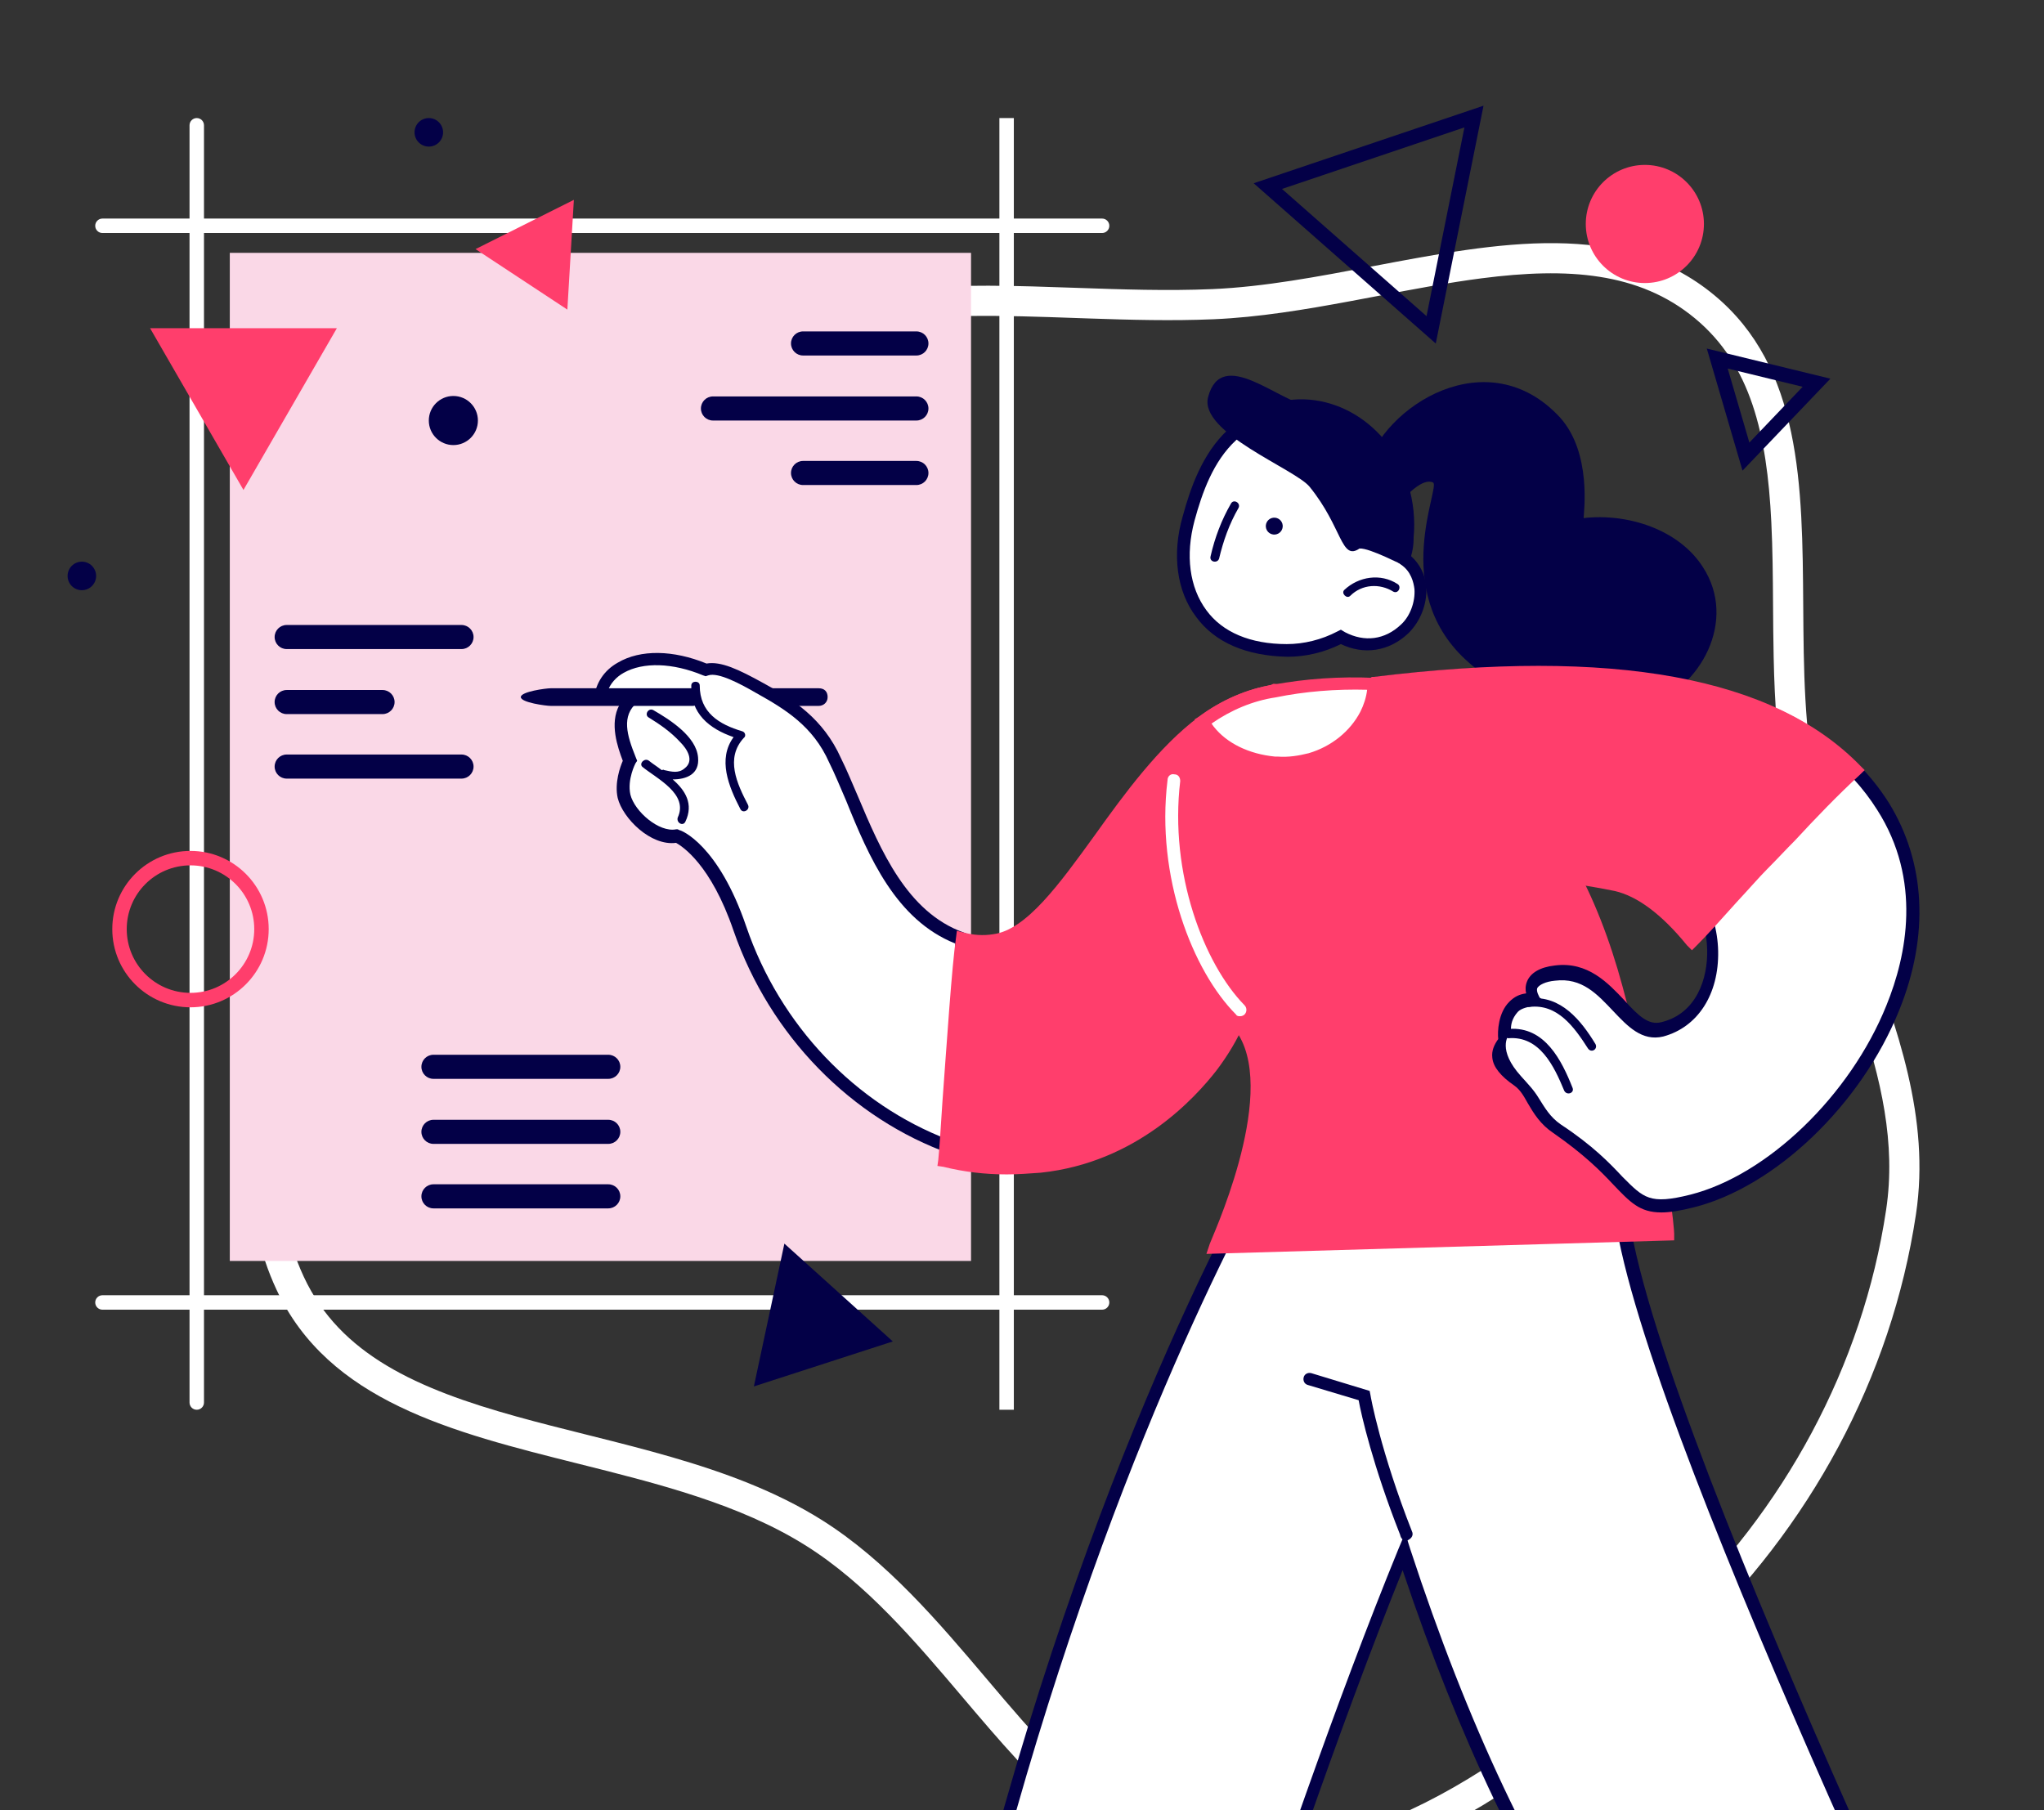 <svg width="271" height="240" viewBox="0 0 271 240" fill="none" xmlns="http://www.w3.org/2000/svg">
<rect x="0" y="0" width="271" height="240" fill="#333333" stroke="none"/>
<g clip-path="url(#clip0)">
<path fill-rule="evenodd" clip-rule="evenodd" d="M178.991 39.942C173.04 41.049 166.898 42.074 160.916 42.33C155.384 42.566 149.829 42.413 144.424 42.228C143.794 42.207 143.166 42.185 142.54 42.163C137.756 41.995 133.106 41.833 128.524 41.898C118.178 42.046 108.693 43.364 100.176 48.129C81.408 58.627 69.892 77.993 59.898 98.509C57.876 102.659 55.599 106.945 53.326 111.225C52.332 113.096 51.338 114.966 50.367 116.823C47.136 123.001 44.087 129.151 41.742 135.25C37.032 147.498 35.416 158.885 40.287 169.317C45.095 179.613 55.318 184.171 68.577 187.85C71.526 188.669 74.55 189.426 77.647 190.201C77.981 190.285 78.316 190.369 78.652 190.453C82.079 191.312 85.583 192.201 89.038 193.203C95.93 195.201 102.841 197.706 108.941 201.535C117.549 206.938 124.511 215.164 130.88 222.689C132.44 224.533 133.965 226.334 135.469 228.041C143.435 237.082 150.996 243.812 161.178 244.92C172.029 246.101 182.587 242.796 192.76 236.979C202.951 231.151 212.484 222.957 221.191 214.754C236.532 200.298 246.961 181.152 250.07 160.409C251.391 151.598 249.417 143.082 246.35 134.022C245.47 131.424 244.48 128.736 243.465 125.982C241.052 119.432 238.501 112.507 236.966 105.516C235.655 99.542 235.288 93.251 235.158 87.131C235.107 84.767 235.092 82.468 235.076 80.211C235.051 76.463 235.026 72.826 234.845 69.183C234.269 57.606 232.143 48.352 224.721 42.209C217.3 36.066 207.804 35.44 196.469 36.898C192.015 37.471 187.483 38.333 182.807 39.222C181.546 39.462 180.274 39.704 178.991 39.942ZM181.994 35.305C174.811 36.671 167.614 38.04 160.745 38.333C154.76 38.589 148.706 38.377 142.681 38.166C127.111 37.62 111.734 37.08 98.223 44.638C78.277 55.796 66.31 76.211 56.301 96.757C54.312 100.842 52.089 105.025 49.832 109.274C39.053 129.566 27.481 151.348 36.663 171.01C43.566 185.792 59.882 189.877 76.671 194.08C87.282 196.737 98.082 199.441 106.815 204.923C114.841 209.961 121.282 217.561 127.623 225.042C137.19 236.331 146.529 247.35 160.745 248.897C184.689 251.502 206.405 234.182 223.934 217.665C239.889 202.631 250.776 182.682 254.026 161.002C255.938 148.247 251.562 136.373 247.111 124.297C244.739 117.862 242.347 111.371 240.873 104.658C239.194 97.01 239.136 88.627 239.078 80.323C238.966 64.374 238.857 48.717 227.272 39.127C215.056 29.015 198.563 32.153 181.994 35.305Z" fill="white"/>
<rect width="98.277" height="133.669" transform="matrix(-1 0 0 1 128.744 33.527)" fill="#FAD8E7"/>
<path fill-rule="evenodd" clip-rule="evenodd" d="M134.418 186.927L134.418 15.654L132.502 15.654L132.502 186.927L134.418 186.927Z" fill="white"/>
<path fill-rule="evenodd" clip-rule="evenodd" d="M26.087 15.654C25.558 15.654 25.129 16.083 25.129 16.613L25.129 185.969C25.129 186.498 25.558 186.927 26.087 186.927C26.616 186.927 27.045 186.498 27.045 185.969L27.045 16.613C27.045 16.083 26.616 15.654 26.087 15.654Z" fill="white"/>
<path fill-rule="evenodd" clip-rule="evenodd" d="M12.625 29.939C12.625 30.468 13.054 30.897 13.583 30.897L146.119 30.897C146.648 30.897 147.077 30.468 147.077 29.939C147.077 29.41 146.648 28.98 146.119 28.98L13.583 28.98C13.054 28.98 12.625 29.41 12.625 29.939Z" fill="white"/>
<path fill-rule="evenodd" clip-rule="evenodd" d="M12.625 172.7C12.625 173.229 13.054 173.658 13.583 173.658L146.119 173.658C146.648 173.658 147.077 173.229 147.077 172.7C147.077 172.171 146.648 171.742 146.119 171.742L13.583 171.742C13.054 171.742 12.625 172.171 12.625 172.7Z" fill="white"/>
<path d="M101.07 302.294C101.07 302.294 103.201 295.341 109.257 293.434C112.733 292.313 117.331 293.21 121.593 285.023C124.621 279.079 128.546 258.557 133.929 239.828C150.526 181.288 170.376 149.887 170.376 149.887L183.385 161.887H215.234C220.057 193.512 271.195 297.808 271.195 297.808L227.571 320.798C227.571 320.798 224.43 314.293 227.571 308.798C230.711 303.303 240.019 300.275 212.879 262.145C201.104 245.548 192.357 224.352 186.189 205.624C168.806 248.015 148.844 314.966 148.844 314.966L101.07 302.294Z" fill="white"/>
<path d="M227.122 321.918L272.205 298.143L271.869 297.358C271.308 296.349 220.73 192.838 216.02 161.662L215.908 160.989H183.722L170.264 148.541L169.704 149.438C169.479 149.774 149.63 181.624 133.144 239.603C131.013 247.229 128.995 255.191 127.313 262.256C124.845 272.462 122.714 281.209 120.92 284.686C117.668 290.966 114.416 291.639 111.276 292.199C110.491 292.312 109.818 292.536 109.033 292.76C102.64 294.779 100.398 301.844 100.285 302.18L100.061 302.966L149.293 316.199L149.517 315.414C149.742 314.741 169.031 250.257 185.965 208.202C193.479 230.631 202.226 248.911 211.983 262.705C235.646 296.012 231.16 302.068 227.907 306.554C227.459 307.227 227.01 307.788 226.674 308.461C223.309 314.292 226.562 321.021 226.674 321.245L227.122 321.918ZM269.962 297.47L227.907 319.675C227.235 317.881 225.889 313.171 228.244 309.246C228.58 308.685 229.029 308.124 229.477 307.563C233.29 302.405 238.001 296.012 213.553 261.696C203.572 247.678 194.6 228.725 186.974 205.399L186.301 203.268L185.404 205.399C169.255 244.874 150.527 306.442 148.284 314.068L102.304 301.732C103.089 299.938 105.22 295.676 109.593 294.33C110.266 294.106 110.939 293.994 111.612 293.882C114.752 293.321 118.789 292.536 122.378 285.471C124.285 281.882 126.303 273.359 128.883 262.705C130.565 255.64 132.583 247.678 134.714 240.164C149.63 187.679 167.237 156.727 170.489 151.232L182.937 162.783H214.338C219.609 193.511 265.476 288.162 269.962 297.47Z" fill="#030047"/>
<path d="M186.414 204.277C186.526 204.277 186.638 204.277 186.751 204.165C187.199 203.941 187.423 203.492 187.199 203.044C183.05 192.502 181.704 185.101 181.704 184.988L181.592 184.428L173.854 182.073C173.405 181.96 172.957 182.185 172.844 182.633C172.732 183.082 172.957 183.53 173.405 183.643L180.134 185.661C180.47 187.568 182.04 194.409 185.629 203.492C185.741 204.053 186.078 204.277 186.414 204.277Z" fill="#030047"/>
<path d="M163.31 57.703C166.114 55.123 169.703 53.553 173.516 53.89C181.59 54.563 187.422 62.413 186.525 71.385C186.525 71.385 186.525 71.385 186.525 71.497C186.413 72.394 186.3 73.291 186.076 74.188C189.216 76.431 188.656 81.141 186.188 83.496C183.945 85.627 180.805 86.3 177.777 84.618C175.534 85.739 173.067 86.412 170.6 86.3C159.161 86.188 155.012 77.777 157.591 68.805C158.6 64.768 160.17 60.507 163.31 57.703Z" fill="white"/>
<path d="M170.712 87.085C173.067 87.085 175.534 86.524 177.777 85.403C180.805 86.861 184.169 86.412 186.749 83.945C188.319 82.375 189.216 80.132 189.104 77.889C188.992 76.207 188.207 74.749 187.085 73.739C187.31 72.954 187.422 72.169 187.422 71.496V71.272C187.87 66.562 186.412 61.74 183.497 58.263C180.917 55.235 177.441 53.329 173.628 52.992C169.815 52.656 166.002 54.114 162.75 57.03C159.385 60.17 157.815 64.768 156.806 68.469C155.348 73.515 156.021 78.45 158.6 81.814C161.067 85.178 165.217 86.973 170.712 87.085C170.6 87.085 170.6 87.085 170.712 87.085ZM177.777 83.496L177.329 83.72C175.198 84.842 172.843 85.403 170.6 85.403C165.778 85.403 162.077 83.833 159.946 80.917C157.703 77.889 157.142 73.627 158.376 69.029C159.385 65.329 160.843 61.179 163.871 58.375C166.675 55.684 170.151 54.45 173.516 54.787C176.88 55.123 180.02 56.805 182.263 59.497C184.955 62.637 186.188 67.011 185.852 71.384V71.496C185.739 72.281 185.627 73.067 185.403 73.964L185.291 74.525L185.739 74.861C187.085 75.758 187.422 77.216 187.534 78.113C187.646 79.795 186.973 81.702 185.739 82.823C183.609 84.842 180.917 85.178 178.338 83.833L177.777 83.496Z" fill="#030047"/>
<path d="M167.877 70.098C167.691 69.507 168.018 68.877 168.609 68.691C169.2 68.505 169.83 68.832 170.016 69.423C170.202 70.014 169.875 70.644 169.284 70.83C168.693 71.016 168.063 70.689 167.877 70.098Z" fill="#030047"/>
<path d="M160.507 73.74C161.068 71.273 161.965 68.918 163.198 66.787C163.535 66.114 164.544 66.675 164.208 67.348C162.974 69.479 162.189 71.722 161.628 74.077C161.404 74.749 160.283 74.525 160.507 73.74Z" fill="#030047"/>
<path d="M178.228 78.225C180.134 76.431 183.05 75.982 185.293 77.44C185.854 77.777 185.405 78.786 184.732 78.45C182.938 77.328 180.583 77.44 179.013 79.01C178.564 79.459 177.779 78.674 178.228 78.225Z" fill="#030047"/>
<path d="M180.248 72.731C177.78 74.413 178.005 69.927 173.631 64.544C171.725 62.189 158.94 57.367 160.173 52.657C161.968 45.816 169.706 53.442 173.519 53.778C181.593 54.451 190.341 63.423 186.191 74.974C186.191 75.086 181.593 72.619 180.248 72.731Z" fill="#030047"/>
<path d="M185.405 66.899C183.498 64.432 183.723 63.983 181.031 62.301C183.386 53.778 197.292 45.031 206.825 55.348C211.086 60.058 209.965 68.021 209.965 68.693C215.908 68.021 222.637 70.263 225.777 75.198C230.375 82.263 225.553 91.235 218.151 93.814C209.965 96.618 200.544 93.253 194.264 87.422C184.283 78.114 191.012 64.544 190.003 63.983C188.657 63.31 186.414 65.665 185.405 66.899Z" fill="#030047"/>
<path d="M101.119 93.597H108.563C109.147 93.597 109.73 93.16 109.73 92.43C109.73 91.7 109.293 91.262 108.563 91.262H101.119C100.535 91.262 99.952 91.7 99.952 92.43C99.952 93.16 100.535 93.597 101.119 93.597Z" fill="#030047"/>
<path d="M83.915 92.58H79.541C80.102 87.982 86.158 85.739 93.56 88.879C95.13 88.319 97.933 89.777 100.737 91.234C104.662 93.365 108.475 95.832 110.718 100.879C114.643 109.178 117.671 120.953 127.428 124.542C127.428 133.514 127.203 143.382 126.418 152.242C115.428 148.317 103.541 138.784 98.158 123.084C94.457 112.43 89.747 110.748 89.747 110.748C86.943 111.309 83.354 108.056 82.681 105.477C82.121 103.122 83.467 100.767 83.467 100.767C82.681 98.636 81.111 95.047 83.915 92.58Z" fill="white"/>
<path d="M127.205 153.364L127.317 152.243C127.99 144.505 128.326 135.197 128.326 124.431V123.87L127.765 123.646C120.252 120.954 116.775 112.768 113.747 105.59C112.962 103.796 112.289 102.114 111.504 100.544C109.149 95.273 105.112 92.693 101.187 90.563C97.934 88.768 95.579 87.647 93.673 87.983C89.299 86.189 84.926 86.077 81.898 87.871C80.103 88.88 78.982 90.563 78.758 92.581L78.645 93.478H82.122C80.776 95.946 81.898 99.086 82.571 100.88C82.234 101.665 81.449 103.796 81.898 105.814C82.571 108.506 86.271 112.207 89.636 111.758C90.421 112.207 94.234 114.562 97.262 123.421C102.084 137.327 112.85 148.318 126.083 153.028L127.205 153.364ZM126.644 125.104C126.644 135.085 126.307 143.832 125.747 151.121C113.411 146.411 103.43 135.982 98.944 122.861C95.243 111.982 90.309 110.076 90.084 110.076L89.86 109.964H89.636C87.393 110.412 84.141 107.609 83.58 105.366C83.131 103.347 84.253 101.216 84.253 101.216L84.477 100.88L84.253 100.319C83.131 97.516 82.346 94.936 84.477 93.142L86.159 91.684H80.552C80.888 90.675 81.673 89.778 82.683 89.217C85.262 87.759 89.187 87.871 93.224 89.553L93.561 89.665L93.897 89.553C95.243 89.105 98.159 90.675 100.29 91.908C104.103 94.039 107.803 96.282 109.934 101.104C110.719 102.674 111.392 104.357 112.177 106.151C115.205 113.665 118.794 121.963 126.644 125.104Z" fill="#030047"/>
<path d="M127.429 124.544C128.775 124.88 130.233 124.992 131.69 124.768C140.326 123.534 147.952 104.245 159.39 95.722C162.194 93.704 165.334 92.246 168.923 91.573C168.923 91.573 169.035 95.386 168.923 101.217C168.811 111.086 162.979 119.273 164.998 131.16C165.783 135.534 156.026 152.804 137.746 154.711C133.26 155.16 128.999 154.935 125.074 154.038C125.522 150.674 126.644 130.263 127.429 124.544Z" fill="#FF3E6C"/>
<path d="M133.482 155.72C134.94 155.72 136.398 155.608 137.968 155.496C150.753 154.15 158.491 145.515 161.294 141.926C164.434 137.777 166.341 133.291 165.892 131.048C164.659 124.207 166.229 118.6 167.687 113.104C168.696 109.292 169.705 105.479 169.817 101.329C169.929 95.61 169.817 91.797 169.817 91.685V90.675L168.808 90.787C165.332 91.348 161.967 92.806 158.939 95.049C153.668 98.974 149.07 105.254 145.145 110.749C140.435 117.254 136.061 123.31 131.688 123.871C130.342 124.095 128.996 123.983 127.763 123.646L126.865 123.422L126.753 124.319C126.193 128.132 125.52 138.45 124.959 145.963C124.735 149.664 124.51 152.692 124.398 153.814L124.286 154.598L125.071 154.711C127.763 155.384 130.566 155.72 133.482 155.72ZM168.135 92.582C168.135 94.04 168.135 97.18 168.135 101.105C168.023 105.03 167.126 108.619 166.117 112.432C164.659 118.039 163.089 123.871 164.322 131.16C164.547 132.73 163.201 136.543 160.061 140.805C157.481 144.281 150.08 152.468 137.856 153.701C133.931 154.15 129.893 153.926 126.193 153.253C126.305 151.795 126.529 149.215 126.641 146.188C127.09 139.235 127.763 129.814 128.323 125.553C129.557 125.777 130.791 125.777 131.912 125.553C137.071 124.88 141.444 118.712 146.491 111.647C150.64 105.927 154.902 100.096 159.949 96.283C162.416 94.488 165.219 93.255 168.135 92.582Z" fill="#FF3E6C"/>
<path d="M86.047 100.879C86.608 101.328 87.168 101.664 87.729 102.113C87.841 102.113 87.953 102.001 88.065 102.113C89.075 102.337 89.972 102.562 90.757 101.889C92.103 100.879 91.093 99.309 90.196 98.412C88.963 97.067 87.505 96.057 86.047 95.16C85.374 94.824 85.935 93.814 86.608 94.151C88.738 95.384 92.327 97.627 92.551 100.431C92.776 102.674 90.981 103.347 89.187 103.347C90.869 104.805 91.99 106.599 90.869 108.954C90.533 109.627 89.635 109.066 89.86 108.393C91.318 105.253 87.056 103.235 85.15 101.665C84.701 101.216 85.486 100.431 86.047 100.879Z" fill="#030047"/>
<path d="M72.994 93.597H91.888C92.472 93.597 92.26 93.159 92.26 92.429C92.26 91.7 92.618 91.262 91.888 91.262H72.994C72.41 91.262 69.052 91.7 69.052 92.429C69.052 93.159 72.41 93.597 72.994 93.597Z" fill="#030047"/>
<path d="M91.653 90.899C91.653 90.226 92.774 90.226 92.774 90.899C92.774 94.487 95.354 96.057 98.382 96.955C98.83 97.067 98.942 97.627 98.606 97.852C96.139 100.543 97.709 103.908 99.167 106.711C99.503 107.384 98.494 107.945 98.157 107.272C96.587 104.244 95.129 100.655 97.26 97.74C94.008 96.618 91.541 94.6 91.653 90.899Z" fill="#030047"/>
<path d="M168.924 91.57C193.933 94.374 207.503 105.924 214.344 131.045C220.736 154.82 221.072 163.567 221.072 163.567L161.298 165.25C161.298 165.25 170.494 145.624 165.111 136.765C159.616 127.905 142.234 102.56 168.924 91.57Z" fill="#FF3E6C"/>
<path d="M159.95 166.259L221.967 164.465V163.568C221.967 163.231 221.518 154.372 215.126 130.821C208.285 105.588 194.491 93.589 169.034 90.673H168.81L168.585 90.785C161.072 93.813 156.361 98.299 154.455 104.018C150.754 115.345 158.941 128.578 163.314 135.756C163.651 136.316 163.987 136.765 164.212 137.213C169.37 145.624 160.399 164.689 160.399 164.914L159.95 166.259ZM220.172 162.783L162.529 164.465C164.436 159.979 170.604 144.391 165.782 136.428C165.557 135.98 165.221 135.419 164.885 134.971C160.623 128.13 152.661 115.233 156.137 104.691C157.819 99.532 162.193 95.383 169.034 92.467C193.93 95.383 206.827 106.598 213.444 131.382C218.715 150.671 219.948 160.091 220.172 162.783Z" fill="#FF3E6C"/>
<path d="M164.439 134.746C164.663 134.746 164.887 134.634 165 134.521C165.336 134.185 165.336 133.624 165 133.288C159.617 127.793 155.019 115.793 156.477 103.569C156.477 103.12 156.252 102.672 155.691 102.672C155.243 102.56 154.794 102.896 154.794 103.457C153.224 116.242 158.159 128.802 163.878 134.521C163.99 134.746 164.215 134.746 164.439 134.746Z" fill="white"/>
<path d="M182.151 90.674C204.244 87.87 236.879 86.749 249.663 106.935C262.336 127.121 241.813 154.934 224.318 159.195C215.01 161.438 217.702 157.289 206.599 149.663C203.683 147.756 203.347 144.728 201.328 143.383C198.413 141.364 198.188 139.682 199.534 138.112C199.534 138.112 198.861 132.168 203.683 132.729C203.683 132.729 201.328 129.701 206.375 129.028C213.776 128.019 215.571 137.663 220.505 136.43C230.374 133.85 228.916 115.907 218.487 113.664C208.057 111.421 189.329 110.973 189.329 110.973L175.086 95.833L182.151 90.674Z" fill="white"/>
<path d="M220.285 160.764C221.407 160.764 222.753 160.54 224.547 160.092C235.313 157.4 246.752 146.522 251.798 133.962C255.836 123.981 255.275 114.336 250.453 106.486C240.696 91.01 217.706 85.402 182.156 89.776H181.931L173.745 95.72L188.885 111.869H189.221C189.445 111.869 207.949 112.317 218.267 114.448C223.65 115.57 226.229 121.177 226.341 125.887C226.453 129.812 224.883 134.41 220.285 135.532C218.603 135.98 217.258 134.747 215.351 132.616C213.22 130.373 210.529 127.457 206.155 128.018C204.136 128.242 202.903 129.027 202.454 130.149C202.23 130.709 202.23 131.27 202.342 131.719C201.445 131.831 200.772 132.167 200.099 132.84C198.641 134.298 198.529 136.765 198.641 137.774C198.081 138.559 197.744 139.345 197.856 140.242C197.968 141.475 198.978 142.709 200.772 143.942C201.557 144.503 202.006 145.288 202.566 146.298C203.351 147.643 204.249 149.101 205.931 150.223C209.968 153.026 212.211 155.269 213.781 156.951C216.136 159.419 217.37 160.764 220.285 160.764ZM203.8 90C226.453 90 241.593 95.832 248.883 107.383C254.826 116.691 252.808 126.672 250.116 133.289C245.294 145.288 234.304 155.83 224.098 158.409C218.715 159.755 217.93 158.858 215.127 156.054C213.445 154.26 211.202 151.905 206.94 149.101C205.482 148.092 204.809 146.858 204.024 145.625C203.351 144.503 202.566 143.718 201.669 142.709C198.529 139.232 199.875 137.326 200.211 136.989C200.323 136.877 200.323 136.653 200.323 136.541C200.323 135.868 200.436 135.083 201.221 134.186C202.118 133.177 205.37 133.289 205.37 133.289L204.136 132.279C204.024 132.055 203.688 131.494 203.8 131.046C204.024 130.597 204.921 130.149 206.155 130.036C209.744 129.588 211.762 131.831 213.893 134.074C215.8 136.092 217.706 138.111 220.51 137.438C225.108 136.204 227.911 131.831 227.799 126.111C227.687 120.728 224.659 114.336 218.379 112.99C208.734 110.972 192.025 110.411 189.333 110.299L175.988 96.056L182.268 91.458C190.23 90.561 197.295 90 203.8 90Z" fill="#030047"/>
<path d="M182.159 90.674C202.233 88.207 231.167 86.973 245.746 102.113C241.485 106.15 237.672 110.411 233.522 114.673C231.167 117.14 226.681 122.411 224.214 124.766C222.083 122.075 218.27 118.149 214.121 117.252C203.691 115.009 191.131 114.785 191.131 114.785L174.758 95.832L182.159 90.674Z" fill="#FF3E6C"/>
<path d="M224.323 126L224.996 125.327C226.341 123.981 228.36 121.739 230.266 119.608C231.836 117.926 233.294 116.243 234.304 115.234C235.537 114 236.771 112.655 238.004 111.421C240.696 108.505 243.612 105.477 246.528 102.786L247.223 102.113L246.662 101.552C235.223 89.777 213.948 85.833 182.099 89.758H181.874L173.857 95.945L191.015 115.795H191.352C191.464 115.795 203.912 116.019 214.117 118.15C217.033 118.823 220.285 121.178 223.65 125.327L224.323 126ZM244.621 102.113C241.93 104.804 239.238 107.608 236.659 110.3C235.425 111.533 234.191 112.879 232.958 114.113C231.949 115.234 230.491 116.804 228.921 118.598C227.351 120.393 225.668 122.299 224.323 123.645C220.846 119.608 217.482 117.253 214.342 116.58C204.921 114.561 193.819 114.225 191.576 114.113L176.1 96.169L182.38 91.571C212.659 87.758 233.519 91.347 244.621 102.113Z" fill="#FF3E6C"/>
<path d="M202.792 132.393C206.941 131.944 209.633 135.309 211.539 138.449C211.876 139.122 210.979 139.682 210.53 139.01C208.736 136.206 206.493 133.066 202.792 133.514C202.119 133.627 202.119 132.505 202.792 132.393Z" fill="#030047"/>
<path d="M200.098 136.43C204.808 136.094 207.051 140.58 208.509 144.281C208.733 144.954 207.724 145.29 207.387 144.617C206.042 141.365 204.135 137.328 199.986 137.664C199.425 137.664 199.425 136.543 200.098 136.43Z" fill="#030047"/>
<path d="M159.391 95.719C159.391 95.831 159.503 95.831 159.503 95.944C159.727 96.28 159.951 96.617 160.176 96.953C162.194 99.644 165.559 100.99 168.811 101.214C168.923 101.214 169.147 101.214 169.259 101.214C170.83 101.327 172.287 101.102 173.633 100.766C176.885 99.869 179.577 97.626 181.035 94.822C181.708 93.588 182.044 92.131 182.156 90.673C177.558 90.448 173.185 90.785 168.923 91.57C165.334 92.131 162.194 93.588 159.391 95.719Z" fill="white"/>
<path d="M170.156 102.112C171.502 102.112 172.735 101.888 173.969 101.552C177.445 100.542 180.361 98.299 181.819 95.159C182.492 93.814 182.941 92.243 183.053 90.674V89.888H182.268C177.67 89.664 173.072 90.001 168.81 90.786C165.334 91.346 161.969 92.804 158.941 95.047L158.381 95.384L158.605 95.944C158.605 96.056 158.717 96.169 158.717 96.169C158.941 96.617 159.278 96.954 159.502 97.29C161.521 99.87 164.885 101.552 168.81 101.888C168.922 101.888 169.035 101.888 169.259 101.888C169.595 102.112 169.82 102.112 170.156 102.112ZM181.258 91.459C181.146 92.468 180.81 93.477 180.361 94.374C179.016 96.954 176.548 98.972 173.52 99.87C172.175 100.206 170.829 100.43 169.371 100.318C169.259 100.318 169.147 100.318 169.034 100.318C165.558 99.982 162.642 98.524 160.96 96.393C160.848 96.281 160.736 96.056 160.624 95.944C163.203 94.15 166.119 92.916 169.147 92.468C172.96 91.683 177.109 91.346 181.258 91.459Z" fill="#FF3E6C"/>
<path fill-rule="evenodd" clip-rule="evenodd" d="M123.096 45.54C123.096 44.658 122.381 43.943 121.499 43.943H106.47C105.588 43.943 104.873 44.658 104.873 45.54C104.873 46.422 105.588 47.138 106.47 47.138H121.499C122.381 47.138 123.096 46.422 123.096 45.54Z" fill="#030047"/>
<path fill-rule="evenodd" clip-rule="evenodd" d="M123.096 54.163C123.096 53.281 122.381 52.565 121.499 52.565H94.528C93.645 52.565 92.93 53.281 92.93 54.163C92.93 55.045 93.645 55.76 94.528 55.76H121.499C122.381 55.76 123.096 55.045 123.096 54.163Z" fill="#030047"/>
<path fill-rule="evenodd" clip-rule="evenodd" d="M123.096 62.716C123.096 61.834 122.381 61.119 121.499 61.119H106.47C105.588 61.119 104.873 61.834 104.873 62.716C104.873 63.598 105.588 64.313 106.47 64.313H121.499C122.381 64.313 123.096 63.598 123.096 62.716Z" fill="#030047"/>
<path fill-rule="evenodd" clip-rule="evenodd" d="M62.785 84.467C62.785 83.585 62.07 82.87 61.188 82.87H38.009C37.127 82.87 36.412 83.585 36.412 84.467C36.412 85.349 37.127 86.064 38.009 86.064H61.188C62.07 86.064 62.785 85.349 62.785 84.467Z" fill="#030047"/>
<path fill-rule="evenodd" clip-rule="evenodd" d="M52.315 93.089C52.315 92.207 51.599 91.492 50.717 91.492L38.007 91.492C37.125 91.492 36.41 92.207 36.41 93.089C36.41 93.971 37.125 94.686 38.007 94.686L50.717 94.686C51.599 94.686 52.315 93.971 52.315 93.089Z" fill="#030047"/>
<path fill-rule="evenodd" clip-rule="evenodd" d="M62.785 101.643C62.785 100.761 62.07 100.046 61.188 100.046H38.009C37.127 100.046 36.412 100.761 36.412 101.643C36.412 102.525 37.127 103.24 38.009 103.24H61.188C62.07 103.24 62.785 102.525 62.785 101.643Z" fill="#030047"/>
<path fill-rule="evenodd" clip-rule="evenodd" d="M82.244 141.454C82.244 140.571 81.529 139.856 80.647 139.856H57.468C56.586 139.856 55.871 140.571 55.871 141.454C55.871 142.336 56.586 143.051 57.468 143.051H80.647C81.529 143.051 82.244 142.336 82.244 141.454Z" fill="#030047"/>
<path fill-rule="evenodd" clip-rule="evenodd" d="M82.244 150.076C82.244 149.194 81.529 148.479 80.647 148.479L57.469 148.479C56.587 148.479 55.871 149.194 55.871 150.076C55.871 150.958 56.587 151.673 57.469 151.673L80.647 151.673C81.529 151.673 82.244 150.958 82.244 150.076Z" fill="#030047"/>
<path fill-rule="evenodd" clip-rule="evenodd" d="M82.244 158.629C82.244 157.747 81.529 157.032 80.647 157.032H57.468C56.586 157.032 55.871 157.747 55.871 158.629C55.871 159.511 56.586 160.226 57.468 160.226H80.647C81.529 160.226 82.244 159.511 82.244 158.629Z" fill="#030047"/>
<path d="M44.664 43.516L32.279 64.966L19.895 43.516L44.664 43.516Z" fill="#FF3E6C"/>
<path d="M76.085 26.499L75.223 41.053L63.049 33.029L76.085 26.499Z" fill="#FF3E6C"/>
<path d="M99.951 183.833L103.996 164.897L118.373 177.868L99.951 183.833Z" fill="#030047"/>
<path fill-rule="evenodd" clip-rule="evenodd" d="M231.029 62.405L242.68 50.21L226.293 46.218L231.029 62.405ZM231.937 58.681L239.001 51.286L229.065 48.866L231.937 58.681Z" fill="#030047"/>
<path fill-rule="evenodd" clip-rule="evenodd" d="M166.215 24.299L190.359 45.55L196.69 14.015L166.215 24.299ZM169.973 25.054L189.133 41.918L194.158 16.892L169.973 25.054Z" fill="#030047"/>
<circle cx="60.108" cy="55.76" r="3.255" fill="#030047"/>
<circle cx="218.08" cy="29.698" r="7.832" fill="#FF3E6C"/>
<path fill-rule="evenodd" clip-rule="evenodd" d="M25.256 131.649C29.924 131.649 33.709 127.864 33.709 123.196C33.709 118.528 29.924 114.743 25.256 114.743C20.588 114.743 16.803 118.528 16.803 123.196C16.803 127.864 20.588 131.649 25.256 131.649ZM25.256 133.565C30.983 133.565 35.625 128.923 35.625 123.196C35.625 117.469 30.983 112.827 25.256 112.827C19.529 112.827 14.887 117.469 14.887 123.196C14.887 128.923 19.529 133.565 25.256 133.565Z" fill="#FF3E6C"/>
<circle cx="10.853" cy="76.367" r="1.892" fill="#030047"/>
<circle cx="56.853" cy="17.546" r="1.892" fill="#030047"/>
</g>
<defs>
<clipPath id="clip0">
<rect width="270" height="240" fill="white" transform="translate(0.205)"/>
</clipPath>
</defs>
</svg>
